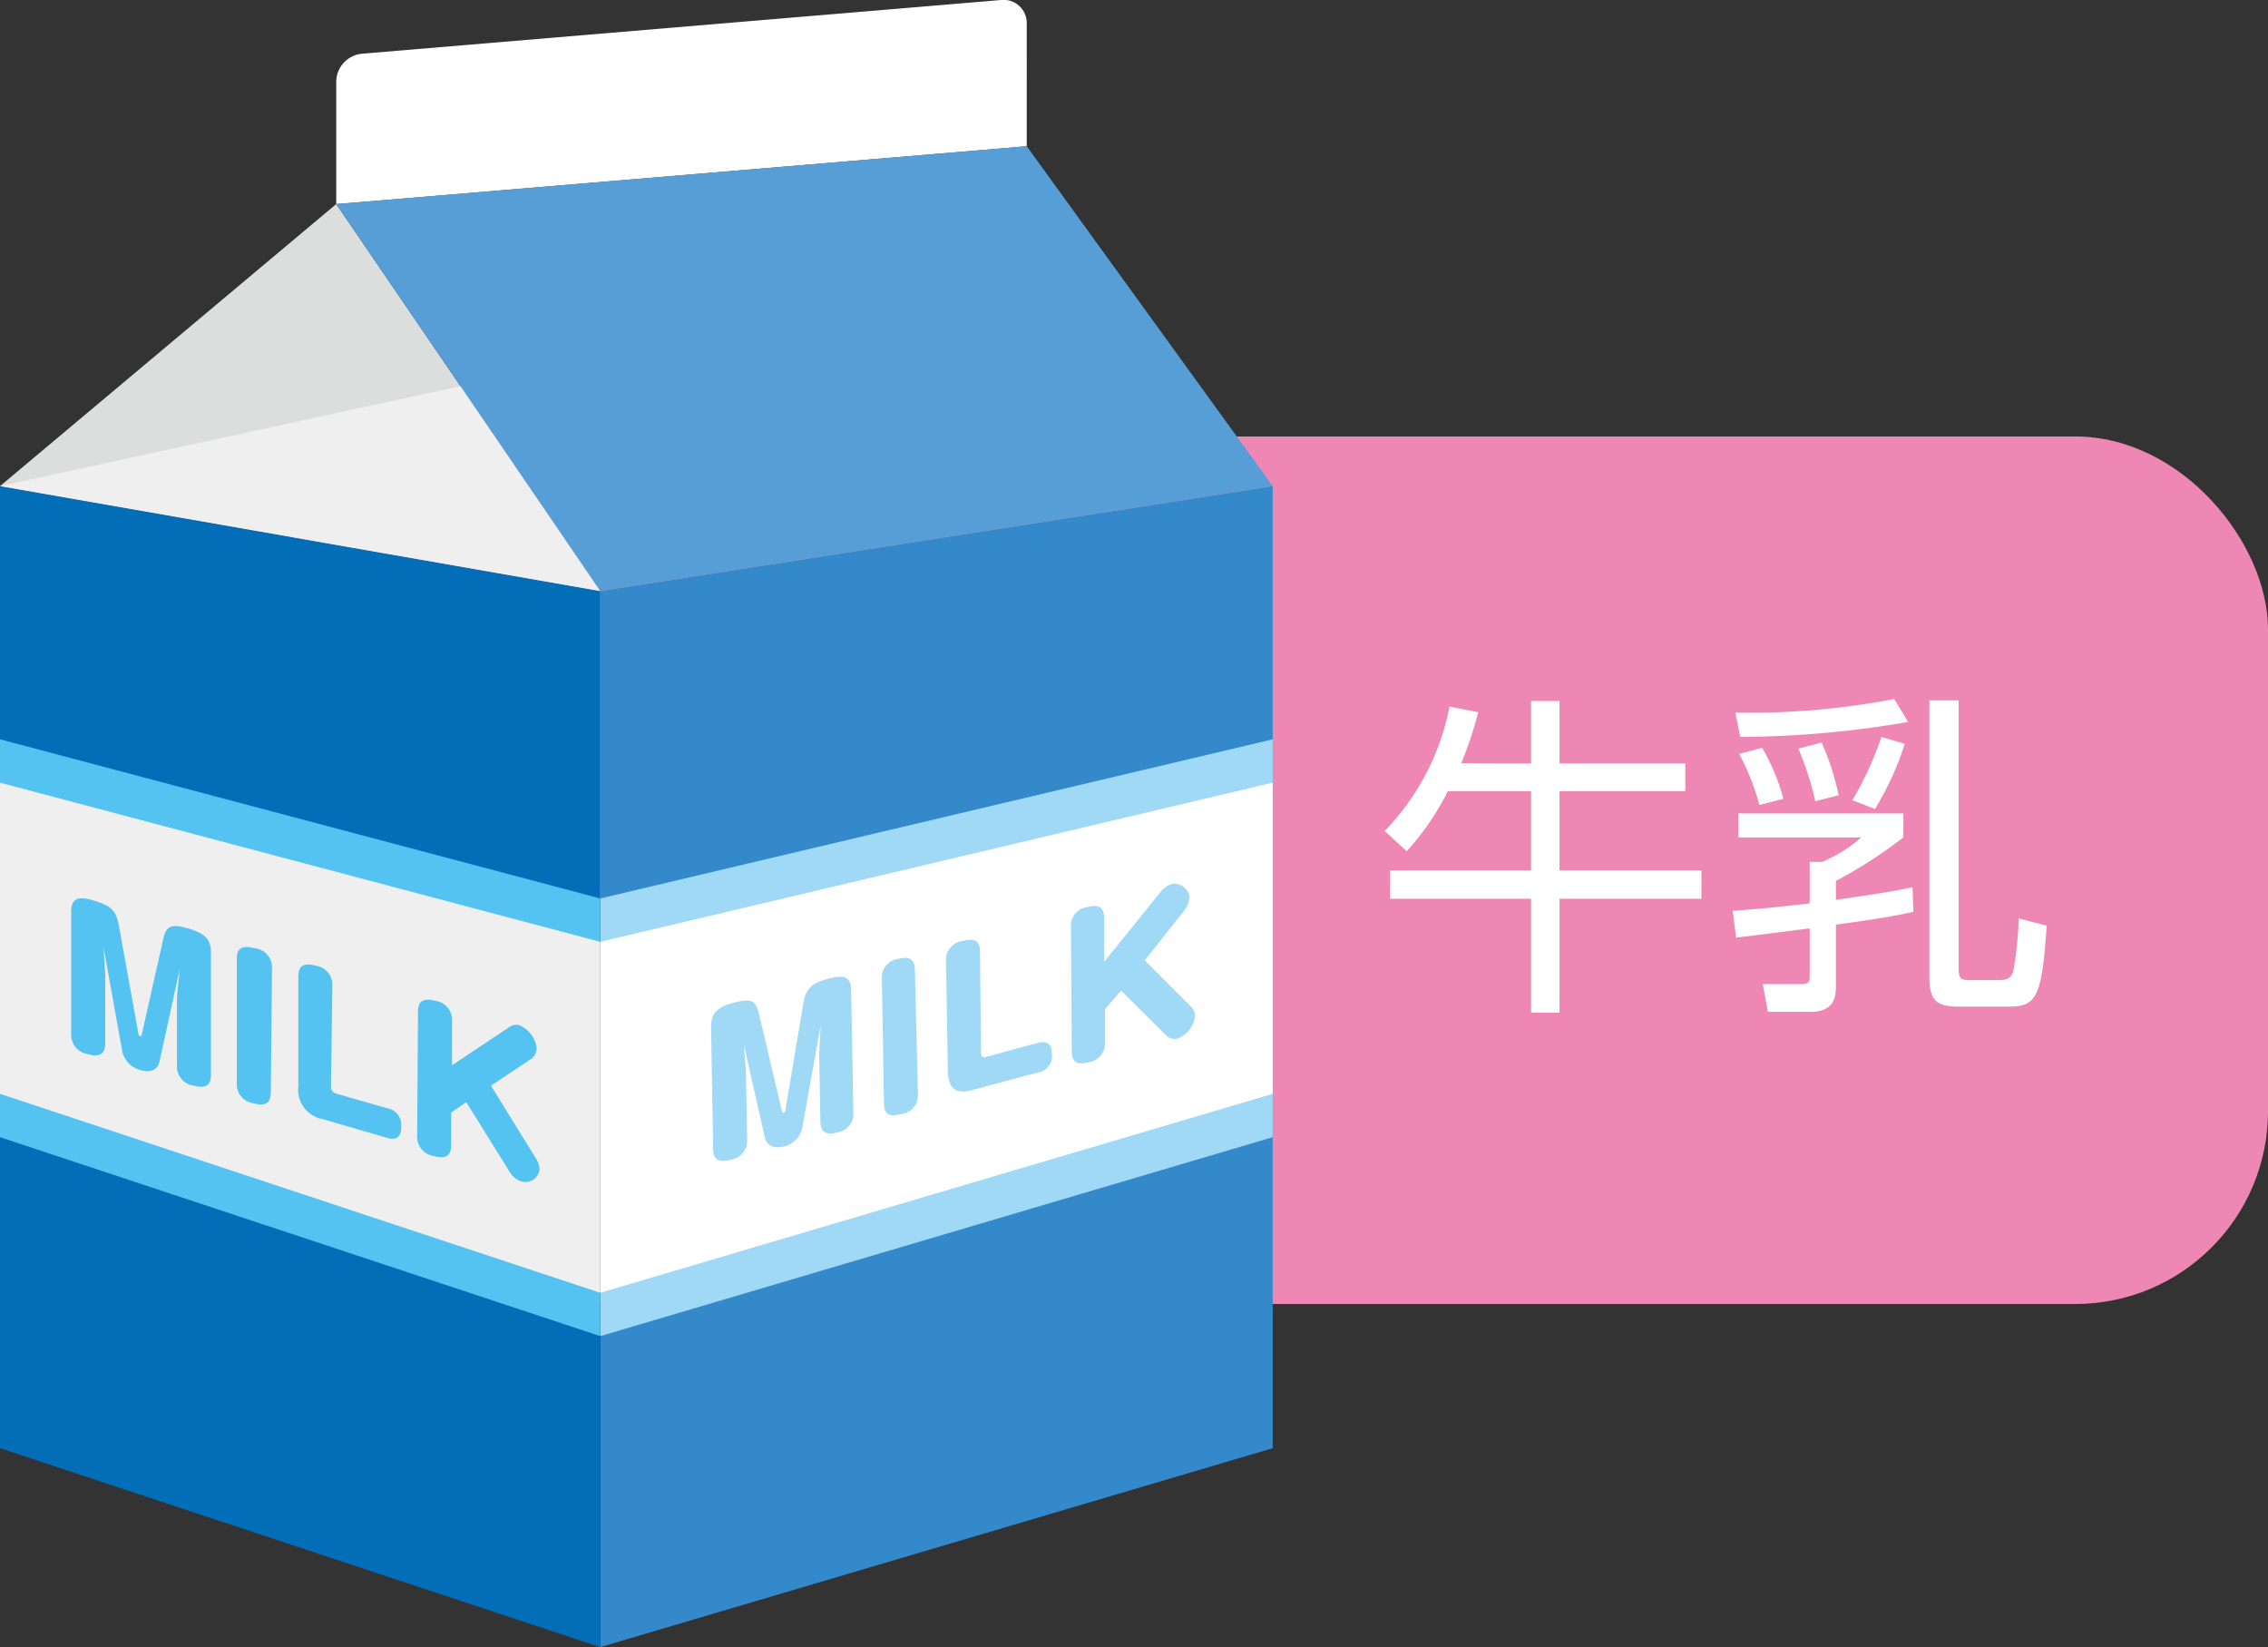 <svg xmlns="http://www.w3.org/2000/svg" viewBox="0 0 133.42 96.87"><rect x="0" y="0" width="133.42" height="96.87" fill="#333333" stroke="none"/><defs><style>.cls-1{fill:#ee87b4;}.cls-2{fill:#fff;}.cls-3{fill:#3389ca;}.cls-4{fill:#9fd9f6;}.cls-5{fill:#dcdddd;}.cls-6{fill:#036eb8;}.cls-7{fill:#54c3f1;}.cls-8{fill:#efefef;}.cls-9{fill:#579ed7;}</style></defs><g id="レイヤー_2" data-name="レイヤー 2"><g id="レイアウト"><rect class="cls-1" x="15.74" y="25.67" width="117.68" height="51.02" rx="11.34"/><path class="cls-2" d="M90.07,44.9V41.23h1.67V44.9h7.4v1.63h-7.4v4.66h8.35v1.67H91.74v6.7H90.07v-6.7H81.78V51.19h8.29V46.53h-4.9a15.17,15.17,0,0,1-2.42,3.53l-1.29-1.19a14.44,14.44,0,0,0,3.81-7.32l1.69.34a23.19,23.19,0,0,1-1,3Z"/><path class="cls-2" d="M112.56,53.63c-.75.16-1.68.36-4.56.75V58c0,.68-.12,1.51-1.52,1.51H104l-.3-1.63,2.16,0c.6,0,.6-.13.6-.51V54.6c-1,.12-3.06.4-4.33.54l-.2-1.57c.82-.06,2.15-.16,4.53-.44V50.69h.73a8.36,8.36,0,0,0,2.3-1.44h-7.22V47.84h9.7v1.41A27.74,27.74,0,0,1,108,51.81v1.11c2.72-.38,3.75-.58,4.51-.74ZM102.09,41.91a44.94,44.94,0,0,0,9.34-.8l.82,1.35a59.66,59.66,0,0,1-9.88.88Zm1.41,5.43a13.83,13.83,0,0,0-1.19-3l1.35-.36a11.94,11.94,0,0,1,1.25,3Zm3.29-.22a17.35,17.35,0,0,0-1-3.09l1.37-.36a15,15,0,0,1,1,3.1Zm2.18-.06a19.57,19.57,0,0,0,1.71-3.72l1.37.41a17.55,17.55,0,0,1-1.75,3.83Zm6.25-5.87V56.94c0,.58.12.7.58.7h1.76c.48,0,.7-.08.86-.46a19.45,19.45,0,0,0,.33-3.17l1.65.43c-.28,4.09-.55,4.76-2.2,4.76h-3c-1.25,0-1.7-.35-1.7-1.72V41.19Z"/><polygon class="cls-3" points="74.87 85.17 35.31 96.87 35.31 34.76 74.87 28.59 74.87 85.17"/><polygon class="cls-4" points="74.87 66.88 35.31 78.58 35.31 52.84 74.87 43.48 74.87 66.88"/><polygon class="cls-2" points="74.87 64.33 35.31 76.03 35.31 55.39 74.87 46.03 74.87 64.33"/><polyline class="cls-5" points="35.31 34.76 19.78 12 0 28.59 35.31 34.76"/><polygon class="cls-6" points="0 85.17 35.31 96.87 35.31 34.76 0 28.59 0 85.17"/><polygon class="cls-7" points="0 66.88 35.31 78.58 35.31 52.84 0 43.48 0 66.88"/><polygon class="cls-8" points="0 64.33 35.31 76.03 35.31 55.39 0 46.03 0 64.33"/><polyline class="cls-8" points="35.31 34.76 0 28.59 29.48 22.19"/><path class="cls-2" d="M58.9,0,21.29,3.16a1.67,1.67,0,0,0-1.51,1.63V12l1.5-.12h0L58.9,8.73h0l1.5-.13V1.39A1.36,1.36,0,0,0,58.9,0Z"/><path class="cls-4" d="M47.2,66.3a1.42,1.42,0,0,1-1.07,1.12c-.85.23-1.08-.3-1.13-.5l-1.24-5.47h0L43.88,63l.07,4a1.12,1.12,0,0,1-1,1.21c-.82.22-1-.15-1-.67l-.12-7.17c0-.67.28-1.1,1.19-1.36,1.15-.31,1.43-.22,1.62.59L46,65.34s0,.13.1.11.09-.1.1-.16L47.26,59c.13-.76.39-1.14,1.36-1.41s1.44-.21,1.45.63l.13,7.17a1.11,1.11,0,0,1-.94,1.21c-.65.18-1,0-1-.67l-.07-4,.09-1.64h0Z"/><path class="cls-4" d="M54,64.31A1.11,1.11,0,0,1,53,65.52c-.71.2-1,0-1-.67l-.12-7.26a1.09,1.09,0,0,1,.94-1.19c.72-.2,1,.05,1,.66Z"/><path class="cls-4" d="M57.71,61.93c0,.2.11.28.29.23l3-.81c.28-.08.87-.21.88.61A1,1,0,0,1,61,63.09l-3.74,1c-1,.28-1.48,0-1.5-1.12l-.11-6.44a1.11,1.11,0,0,1,1-1.19c.71-.2,1,0,1,.65Z"/><path class="cls-4" d="M68.24,52.5A1.35,1.35,0,0,1,68.9,52a.89.89,0,0,1,1.07.73,1.38,1.38,0,0,1-.31.83l-2.32,2.92,2.73,2.73a.8.8,0,0,1,.23.54,1.61,1.61,0,0,1-1,1.32.67.67,0,0,1-.66-.14l-2.69-2.67L65,59.35l0,1.91a1.11,1.11,0,0,1-.95,1.21c-.71.19-1,0-1-.67L63,54.54a1.1,1.1,0,0,1,.95-1.19c.7-.19,1,0,1,.65l0,2.57Z"/><path class="cls-7" d="M9.38,62.45c-.11.46-.51.66-1.09.49a1.47,1.47,0,0,1-1.1-1.12L6.09,55.7h0l.1,1.64,0,4c0,.46-.15.9-1,.66a1.15,1.15,0,0,1-1-1.22l0-7.17c0-.68.3-.94,1.21-.68,1.14.33,1.42.59,1.59,1.49l1.15,6.36s0,.14.1.16.09-.06.1-.1L9.61,55.2c.15-.67.41-.9,1.38-.62s1.43.59,1.42,1.44l0,7.17c0,.26,0,.94-1,.66a1.14,1.14,0,0,1-1-1.23l0-4L10.57,57h0Z"/><path class="cls-7" d="M15.93,64.23c0,.37-.08.92-1,.66a1.14,1.14,0,0,1-1-1.23l0-7.25c0-.36.06-.91,1-.65A1.14,1.14,0,0,1,16,57Z"/><path class="cls-7" d="M19.47,63.92a.39.39,0,0,0,.28.39l3,.86a1,1,0,0,1,.85,1.11c0,.81-.52.73-.86.63L19,65.82a1.75,1.75,0,0,1-1.45-1.94l0-6.44c0-.36.08-.91,1-.65a1.14,1.14,0,0,1,1,1.22Z"/><path class="cls-7" d="M29.91,60.44a.72.72,0,0,1,.66-.14,1.72,1.72,0,0,1,1,1.32.78.78,0,0,1-.32.65l-2.37,1.58,2.63,4.25a1.33,1.33,0,0,1,.23.66.83.83,0,0,1-1.07.72,1.25,1.25,0,0,1-.65-.5l-2.59-4.16-.89.61v1.9c0,.37-.08.92-1,.66a1.14,1.14,0,0,1-1-1.23l.05-7.25c0-.36.07-.91,1-.65a1.13,1.13,0,0,1,1,1.22v2.57Z"/><polygon class="cls-9" points="60.4 8.6 19.78 12 35.31 34.76 74.87 28.59 60.4 8.6"/></g></g></svg>